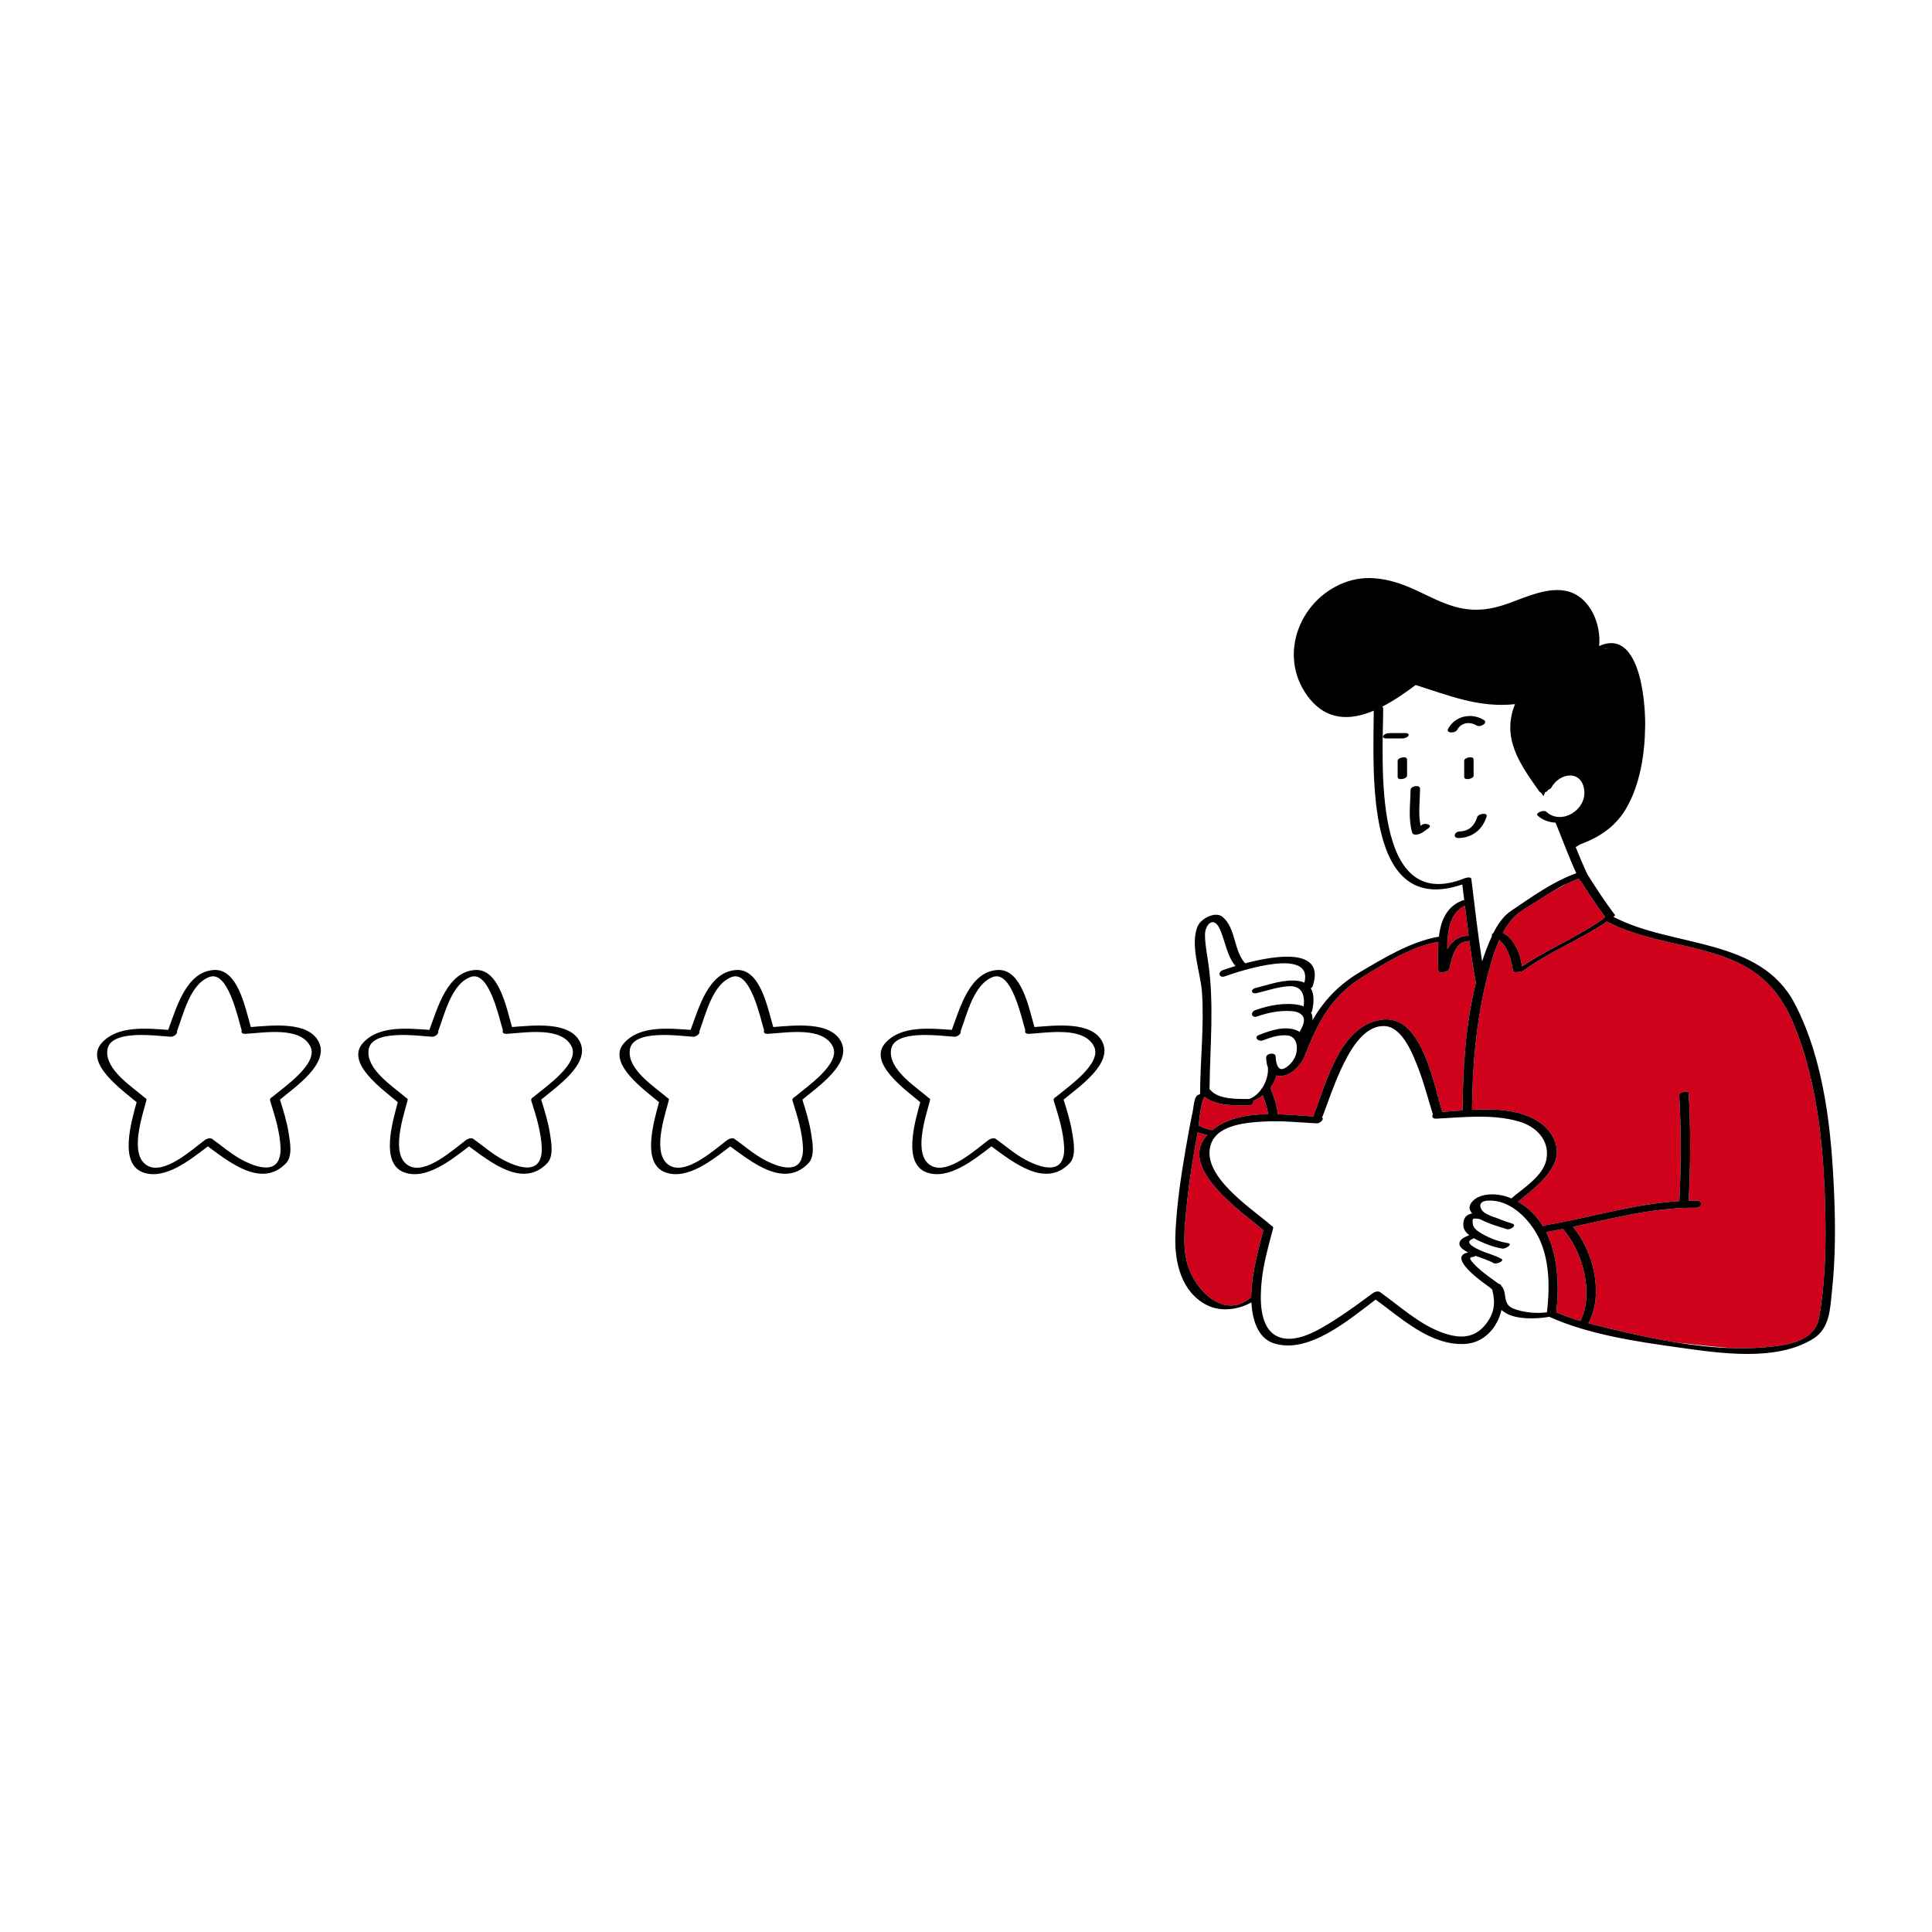 <svg xmlns="http://www.w3.org/2000/svg" xmlns:xlink="http://www.w3.org/1999/xlink" id="Layer_1" x="0px" y="0px" width="595.279px" height="595.281px" viewBox="0 0 595.279 595.281" xml:space="preserve"><path id="color_x5F_2" fill="#d0021b" d="M481.542,378.65c6.096,6.959,9.688,19.738,5.426,28.373 c-2.551-0.75-5.063-1.619-7.459-2.696c0.947-8.048,0.563-17.39-3.11-24.716C478.12,379.314,479.835,378.993,481.542,378.65z  M562.456,376.943c-0.271-20.371-1.933-42.551-9.865-61.563c-4.211-10.097-10.346-16.468-20.859-20.358 c-12.031-4.451-25.161-5.078-36.654-11.08c-8.171,5.652-17.684,9.204-25.682,15.129c-0.354,0.263-1.604,0.472-2.271,0.465 c-0.515,0.027-0.941-0.104-0.985-0.455c-0.429-3.402-1.528-7.227-4.208-9.468c-1.104,2.462-1.944,5.061-2.658,7.549 c-4.164,14.5-5.589,29.743-5.714,44.791c7.073-0.362,14.372-0.097,20.12,3.403c4.244,2.582,7.521,7.83,5.318,12.859 c-2.277,5.203-7.082,8.477-11.263,12.08c3.328,1.893,5.833,4.496,7.681,7.537c0.217-0.156,0.479-0.275,0.775-0.324 c13.936-2.351,27.195-6.594,41.251-7.43c0.556-10.924,0.594-21.914-0.056-32.83c-0.043-0.73,2.871-1.205,2.896-0.775 c0.663,11.134,0.612,22.345,0.023,33.484c0.852-0.021,1.703-0.035,2.561-0.027c1.961,0.018,1.438,2.195-0.24,2.182 c-13.072-0.113-25.378,3.221-37.955,5.893c6.307,7.603,9.601,20.822,4.729,29.697c1.861,0.5,3.73,0.957,5.572,1.404 c6.981,1.699,14.297,3.359,21.701,4.555c5.088,0.604,11.063,1.248,16.849,1.711c4.329,0.135,8.627-0.006,12.844-0.509 c5.95-0.709,12.956-2.192,14.142-9.019C562.163,396.33,562.583,386.588,562.456,376.943z M386.162,339.207 c0.2,0.594-0.432,1.418-1.469,1.415c-4.144-0.011-10.128,0.169-13.579-2.724c-1.181,2.256-1.457,6.082-1.793,8.885 c0.131,0.029,0.259,0.064,0.372,0.134c1.156,0.722,2.496,1.028,3.819,1.341c4.51-3.808,10.812-4.871,17.23-4.957 c-0.285-1.998-0.953-3.908-1.635-5.816C388.21,338.178,387.216,338.758,386.162,339.207z M452.265,288.314 c0.091-0.004,0.171,0,0.25,0.004c-0.406-3.079-0.786-6.161-1.159-9.243c-4.709,2.131-5.429,8.041-5.431,13.431 C447.239,290.196,449.175,288.446,452.265,288.314z M452.722,289.855c-0.232,0.124-0.506,0.208-0.811,0.221 c-3.652,0.155-4.664,5.656-5.369,8.459c-0.123,0.494-0.813,0.848-1.492,0.973c-0.844,0.28-1.916,0.164-1.92-0.664 c-0.013-2.633-0.143-5.674,0.066-8.65c-8.174,1.392-16.406,6.543-23.29,10.771c-9.163,5.625-13.545,13.276-17.35,23.09 c-0.044,0.115-0.126,0.221-0.232,0.317c-0.136,0.556-0.327,1.091-0.569,1.579c-1.285,2.58-3.963,5.467-7.082,5.555 c-0.522,0.016-0.983-0.043-1.399-0.15c-0.349,1.379-0.978,2.648-1.822,3.773c0.923,2.695,2.034,5.346,2.281,8.197 c3.834,0.104,7.614,0.456,10.981,0.68c0-0.113,0.015-0.234,0.067-0.375c3.847-10.123,8.363-28.488,21.671-29.516 c11.852-0.915,15.377,20.426,17.947,28.467c2.001-0.127,4.095-0.301,6.236-0.451c0.098-12.881,0.906-26.521,4.104-39.266 C453.958,298.549,453.309,294.206,452.722,289.855z M371.536,350.236c0.151-0.182,0.311-0.35,0.467-0.521 c-1.01-0.264-2.023-0.486-3-0.816c-1.395,7.613-2.644,15.275-3.393,22.98c-0.605,6.229-1.5,13.18,0.78,19.188 c2.839,7.48,11.306,15.359,19.139,8.627c0.001-0.452,0.009-0.895,0.029-1.314c0.317-6.636,2.038-12.945,3.688-19.336 C382.634,373.361,363.272,360.184,371.536,350.236z M468.962,297.79c6.433-4.342,13.596-7.549,20.229-11.558 c0.437-0.263,3.437-2.167,4.803-3.089c0.027-0.205,0.272-0.419,0.604-0.602c-0.493-0.652-0.979-1.31-1.454-1.975 c-2.126-2.98-4.14-6.032-6.108-9.116c-0.172-0.082-0.314-0.199-0.396-0.369c-0.057-0.117-0.109-0.235-0.166-0.352 c-1.271,0.45-2.506,0.974-3.717,1.552c-1.461,0.79-3.143,1.704-4.895,2.672c-1.164,0.707-2.313,1.442-3.445,2.193 c-2.664,1.766-6.135,3.424-8.299,5.811c-1.201,1.325-2.203,2.833-3.074,4.431C466.755,289.417,468.371,293.738,468.962,297.79z"></path><path id="color_x5F_1" d="M440.026,255.273c-1.1,0.698-1.881,1.56-3.199,1.818c-0.535,0.105-1.484,0.185-1.689-0.508 c-1.297-4.399-0.584-8.756-0.512-13.252c0.02-1.178,2.945-1.688,2.922-0.271c-0.063,3.856-0.608,7.614,0.16,11.386 c0.147-0.12,0.293-0.235,0.44-0.328C439.243,253.422,441.687,254.219,440.026,255.273z M458.052,251.572 c0.399-1.302-2.561-0.954-2.928,0.246c-0.81,2.64-2.594,4.302-5.396,4.362c-1.617,0.034-2.259,2.071-0.282,2.029 C453.686,258.12,456.827,255.569,458.052,251.572z M451.138,234.373c0,1.667,0,3.333,0,5c0,1.231,2.899,0.612,2.899-0.355 c0-1.667,0-3.333,0-5C454.037,232.786,451.138,233.406,451.138,234.373z M430.638,234.373c0,1.667,0,3.333,0,5 c0,1.231,2.899,0.612,2.899-0.355c0-1.667,0-3.333,0-5C433.537,232.786,430.638,233.406,430.638,234.373z M448.978,224.877 c1.257-2.28,3.875-2.635,5.998-1.33c1.121,0.688,3.642-0.834,2.225-1.705c-3.787-2.329-8.808-1.309-11.002,2.67 C445.396,225.967,448.343,226.029,448.978,224.877z M433.151,225.874c-1.667,0-3.333,0-5,0c-0.655,0-1.518,0.216-1.913,0.791 c-0.388,0.564,0.327,0.852,0.785,0.852c1.667,0,3.333,0,5,0c0.655,0,1.517-0.216,1.913-0.791 C434.325,226.161,433.61,225.874,433.151,225.874z M564.478,397.607c-0.594,5.523-0.606,11.625-5.792,14.873 c-11.408,7.145-28.87,4.463-41.377,2.713c-13.107-1.834-27.691-3.963-39.914-9.449c-0.03-0.002-0.058-0.008-0.086-0.01 c-4,0.707-10.052,0.843-13.375-1.176c-0.54-0.328-0.952-0.633-1.298-0.939c-1.272,5.415-5.328,10.206-11.418,10.479 c-10.529,0.469-19.31-7.83-27.355-13.68c-8.281,6.266-20.914,17.082-31.607,13.395c-4.849-1.672-6.427-7.575-6.685-12.521 c-4.133,2.301-9.479,2.967-13.694,0.84c-7.896-3.986-10.033-13.256-9.729-21.408c0.334-9,1.668-17.98,3.199-26.846 c0.656-3.805,1.348-7.606,2.145-11.385c0.273-1.298,0.346-3.615,1.148-4.73c0.156-0.215,0.619-0.493,1.13-0.693 c0-0.01-0.005-0.02-0.005-0.029c0.047-10.404,1.287-20.945,0.584-31.336c-0.404-5.972-3.824-14.636-1.285-20.405 c0.998-2.268,5.424-4.663,7.669-2.76c4.083,3.458,3.313,10.275,6.924,14.272c9.884-2.612,24.726-4.746,20.813,7.041 c-0.092,0.275-0.32,0.49-0.606,0.639c1.134,1.85,0.995,4.531,0.401,7.041c-0.04,0.168-0.153,0.318-0.307,0.451 c0.364,0.699,0.498,1.496,0.438,2.35c3.485-5.98,7.972-10.875,14.667-14.832c7.359-4.35,15.678-9.42,24.284-10.905 c0.567-4.791,2.267-9.182,7.138-11.108c0.219-0.087,0.443-0.125,0.663-0.132c-0.194-1.616-0.392-3.231-0.59-4.847 c-30.181,10.364-27.363-34.53-27.283-53.542c-7.202,3.044-14.676,3.274-20.408-4.528c-9.457-12.873-2.05-30.592,12.452-35.319 c7.131-2.325,14.439-0.31,21,2.736c3.995,1.854,7.991,4.023,12.271,5.161c5.83,1.549,10.729,0.856,16.297-1.146 c5.387-1.936,12.152-5.157,18.039-3.709c7.005,1.723,10.478,10.121,9.8,16.897c12.013-5.512,14.28,15.44,14.176,24.592 c-0.099,8.566-1.54,18.228-5.993,25.666c-3.339,5.578-8.275,8.722-14.066,10.86c-0.51,0.318-0.967,0.598-1.344,0.828 c1.129,2.831,2.304,5.643,3.612,8.399c2.69,4.265,5.44,8.525,8.511,12.531c0.004,0.112-0.043,0.201-0.141,0.266 c-0.121,0.094-0.247,0.182-0.369,0.275c18.104,9.583,45.143,6.148,55.895,26.792c9.203,17.672,11.358,39.525,12.142,59.129 C565.534,378.113,565.518,387.924,564.478,397.607z M494.184,200.007c0.429-0.096,0.907-0.192,1.437-0.29 C495.167,199.732,494.686,199.836,494.184,200.007z M486.474,270.731c-1.271,0.45-2.506,0.975-3.717,1.552 c-1.676,0.802-3.303,1.705-4.895,2.672c-1.164,0.707-2.313,1.441-3.445,2.193c-2.664,1.766-6.135,3.424-8.299,5.811 c-1.201,1.325-2.203,2.833-3.074,4.431c3.711,2.027,5.328,6.348,5.918,10.4c6.433-4.342,13.596-7.549,20.229-11.559 c0.437-0.263,3.437-2.167,4.803-3.089c0.027-0.205,0.272-0.419,0.604-0.601c-0.493-0.652-0.979-1.31-1.454-1.975 c-2.126-2.98-4.14-6.032-6.108-9.116c-0.172-0.082-0.313-0.199-0.396-0.369C486.581,270.967,486.529,270.849,486.474,270.731z  M451.318,270.592c0.368-0.148,1.929-0.543,2.022,0.215c1.052,8.477,1.998,16.986,3.317,25.431c0.455-1.374,0.931-2.739,1.453-4.081 c0.493-1.263,1.032-2.578,1.64-3.874c-0.276-0.225-0.045-0.534,0.377-0.8c1.344-2.693,3.059-5.221,5.519-6.873 c6.407-4.303,12.722-8.923,20.03-11.564c-2.342-5.101-4.256-10.375-6.379-15.57c-2.039-0.1-4-0.785-5.554-2.204 c-0.825-0.753,1.901-1.87,2.687-1.154c4.646,4.242,12.353-0.53,11.707-6.535c-0.692-6.456-7.567-5.641-10.196-0.839 c-0.144,0.26-0.505,0.466-0.923,0.596c-0.146,0.352-0.534,0.642-0.987,0.802l-0.442,1.153c0,0-0.31-0.411-0.801-1.091 c-0.211-0.069-0.396-0.184-0.523-0.364c-6.077-8.542-11.663-16.471-7.463-26.884c-10.991,1.198-20.275-2.606-30.612-5.894 c-3.113,2.33-6.64,4.791-10.302,6.674c0.177,0.108,0.289,0.274,0.287,0.514C426.136,234.15,422.409,282.212,451.318,270.592z  M445.925,292.506c1.314-2.311,3.25-4.062,6.34-4.192c0.091-0.004,0.171,0,0.25,0.004c-0.406-3.079-0.786-6.161-1.159-9.243 C446.646,281.206,445.927,287.116,445.925,292.506z M402.324,324.372c-0.136,0.556-0.327,1.091-0.569,1.579 c-1.285,2.58-3.963,5.467-7.082,5.555c-0.522,0.016-0.983-0.043-1.399-0.15c-0.349,1.379-0.978,2.648-1.822,3.773 c0.923,2.695,2.034,5.346,2.281,8.197c3.834,0.104,7.614,0.456,10.981,0.68c0-0.113,0.015-0.234,0.067-0.375 c3.847-10.123,8.363-28.488,21.671-29.516c11.852-0.915,15.377,20.426,17.947,28.467c2.001-0.127,4.095-0.301,6.236-0.451 c0.098-12.881,0.906-26.521,4.104-39.266c-0.782-4.318-1.431-8.66-2.019-13.011c-0.232,0.124-0.506,0.208-0.811,0.221 c-3.652,0.155-4.664,5.656-5.369,8.459c-0.123,0.493-0.813,0.847-1.492,0.974c-0.844,0.279-1.916,0.162-1.92-0.664 c-0.013-2.634-0.143-5.675,0.066-8.651c-8.174,1.392-16.406,6.543-23.29,10.77c-9.163,5.627-13.545,13.277-17.35,23.092 C402.511,324.17,402.429,324.275,402.324,324.372z M371.277,288.058c0.021,2.691,0.517,5.344,0.919,7.996 c2,13.17,0.609,26.333,0.48,39.581c0.09,0.051,0.175,0.109,0.242,0.188c2.568,2.996,8.342,2.787,11.981,2.793 c1.433-0.529,2.666-1.563,3.624-2.842c-0.012-0.146,0.109-0.301,0.316-0.443c1.25-1.861,1.942-4.146,1.836-6.162 c-0.004-0.055,0.006-0.107,0.024-0.158c-0.383-0.931-0.55-2.043-0.579-3.199c-0.033-1.26,2.893-1.732,2.932-0.234 c0.041,1.589,0.548,4.804,2.837,3.539c1.622-0.895,3.063-2.691,3.497-4.51c0.562-2.34,0.046-5.35-2.857-5.59 c-2.5-0.207-5.006,0.607-7.308,1.506c-1.476,0.576-3.125-0.932-1.271-1.656c3.536-1.381,8.049-2.943,11.762-1.322 c0.256,0.111,0.486,0.247,0.705,0.393c0.898-1.475,1.899-3.5,0.996-4.832c-0.824-1.213-2.345-1.502-3.728-1.586 c-3.464-0.207-7.078,0.506-10.337,1.656c-1.762,0.623-2.244-1.354-0.525-1.959c4.15-1.466,9.182-2.438,13.551-1.539 c0.49,0.102,0.912,0.24,1.303,0.396c0.421-3.418-0.465-6.555-4.865-6.191c-3.26,0.27-6.36,1.309-9.516,2.096 c-1.752,0.437-2.183-1.123-0.42-1.563c4.24-1.058,8.697-2.763,13.135-2.179c0.74,0.098,1.363,0.289,1.904,0.543 c2.795-11.056-19.518-3.729-24.57-1.949c-1.758,0.62-2.234-1.332-0.519-1.938c0.917-0.322,2.257-0.768,3.847-1.244 c-2.805-3.313-3.114-7.891-4.994-11.714C373.841,282.188,371.255,284.946,371.277,288.058z M369.321,346.783 c0.131,0.029,0.259,0.064,0.372,0.135c1.156,0.721,2.496,1.028,3.819,1.34c4.51-3.807,10.812-4.871,17.23-4.957 c-0.285-1.998-0.953-3.908-1.635-5.815c-0.9,0.692-1.895,1.272-2.947,1.722c0.2,0.594-0.432,1.418-1.469,1.416 c-4.145-0.011-10.128,0.168-13.579-2.725C369.934,340.154,369.658,343.98,369.321,346.783z M389.246,379.043 c-6.612-5.682-25.974-18.859-17.71-28.807c0.151-0.182,0.311-0.35,0.467-0.521c-1.01-0.264-2.023-0.486-3-0.815 c-1.395,7.612-2.644,15.274-3.393,22.979c-0.605,6.229-1.5,13.18,0.779,19.188c2.84,7.479,11.307,15.358,19.14,8.626 c0.001-0.451,0.009-0.895,0.028-1.314C385.876,391.744,387.597,385.434,389.246,379.043z M459.782,397.398 c-0.52-0.623-1.206-1.053-2.121-1.713c-3.053-2.205-11.213-8.602-5.304-9.781c-0.162-0.088-0.327-0.168-0.485-0.264 c-0.88-0.53-2.283-1.324-2.211-2.533c0.079-1.32,1.844-2.053,2.866-2.465c0.056-0.021,0.114-0.039,0.171-0.057 c-0.976-0.758-1.736-1.703-1.816-2.904c-0.166-2.469,1.011-3.518,2.723-3.795c-0.907-1.004-1.16-2.143-0.195-3.403 c2.415-3.157,8.17-2.864,11.52-1.537c0.244,0.097,0.477,0.205,0.714,0.31c3.739-3.211,9.927-6.936,10.844-12.106 c1.042-5.877-3.242-10.125-8.542-11.625c-8.314-2.353-16.92-1.265-25.404-0.849c-1.23,0.06-1.437-0.697-1.033-1.299 c-1.5-4.648-2.646-9.408-4.416-13.971c-1.625-4.191-4.868-13.035-10.506-13.258c-6.819-0.27-11.266,8.636-13.646,13.85 c-2.073,4.539-3.634,9.246-5.404,13.901c-0.051,0.136-0.14,0.254-0.251,0.358c0.898,0.465-0.489,1.918-1.641,1.861 c-5.229-0.257-10.444-0.842-15.688-0.578c-5.244,0.262-14.543,0.805-16.769,6.762c-3.66,9.795,12.563,20.068,18.642,25.414 c0.332,0.115,0.53,0.357,0.428,0.756c-1.359,5.281-2.932,10.545-3.491,15.99c-0.526,5.121-1.017,14.504,4.741,17.264 c5.599,2.684,13.258-2.189,17.863-5.107c4.061-2.574,7.896-5.439,11.764-8.289c0.055-0.039,0.125-0.056,0.185-0.088 c0.099-0.055,0.204-0.105,0.313-0.148c0.541-0.213,1.17-0.26,1.568,0.021c5.871,4.148,11.51,9.428,18.262,12.131 c5.371,2.148,10.592,2.705,14.485-2.432C460.52,404.416,460.787,401.32,459.782,397.398z M472.566,378.67 c-3.104-4.607-7.965-8.904-13.853-8.754c-4.098,0.104-2.582,3.131-0.875,4.018c0.545,0.283,1.092,0.537,1.645,0.781 c1.377,0.436,2.635,0.938,3.513,1.303c0.991,0.324,1.983,0.646,2.964,1.002c1.652,0.6-0.74,2.052-1.744,1.688 c-1.084-0.395-5.205-1.447-8.187-3.055c-0.705-0.165-1.392-0.247-2.014-0.156c-0.533,0.075-0.192,1.984-0.054,2.278 c0.314,0.667,0.907,1.235,1.513,1.644c2.665,1.805,5.972,3.094,9.153,3.609c1.681,0.271-0.75,1.834-1.748,1.674 c-2.405-0.391-4.855-1.273-7.049-2.322c-0.519-0.248-1.117-0.535-1.714-0.869c-0.123,0.08-0.271,0.16-0.468,0.238 c-2.857,1.146,1.385,3.039,2.589,3.566c2.054,0.904,4.388,1.439,6.343,2.537c1.146,0.646-1.537,1.795-2.318,1.355 c-1.747-0.982-3.702-1.537-5.588-2.254c-0.375,0.225-0.811,0.389-1.151,0.391c-2.047,0,2.331,3.77,3.155,4.431 c1.643,1.315,3.352,2.53,5.058,3.761c0.397,0.063,0.726,0.264,0.831,0.648c0,0.002,0.001,0.006,0.002,0.009 c2.02,2.021,0.134,5.519,3.674,6.976c2.942,1.211,7.059,1.621,10.396,1.164C477.614,395.877,477.537,386.045,472.566,378.67z  M481.542,378.65c-1.707,0.343-3.422,0.664-5.144,0.961c3.674,7.328,4.058,16.668,3.11,24.716c2.396,1.077,4.908,1.946,7.459,2.696 C491.229,398.391,487.638,385.611,481.542,378.65z M562.456,376.943c-0.271-20.371-1.933-42.551-9.865-61.563 c-4.211-10.097-10.346-16.468-20.859-20.358c-12.031-4.451-25.161-5.078-36.654-11.08c-8.171,5.652-17.684,9.204-25.682,15.129 c-0.354,0.263-1.604,0.472-2.271,0.465c-0.515,0.027-0.941-0.104-0.985-0.455c-0.429-3.402-1.528-7.227-4.208-9.468 c-1.104,2.462-1.944,5.061-2.658,7.549c-4.164,14.5-5.589,29.743-5.714,44.791c7.073-0.362,14.372-0.097,20.12,3.403 c4.244,2.582,7.521,7.83,5.318,12.859c-2.277,5.203-7.082,8.477-11.263,12.08c3.328,1.893,5.833,4.496,7.681,7.537 c0.217-0.156,0.479-0.275,0.775-0.324c13.936-2.351,27.195-6.594,41.251-7.43c0.556-10.924,0.594-21.914-0.056-32.83 c-0.043-0.73,2.871-1.205,2.896-0.775c0.663,11.134,0.612,22.345,0.023,33.484c0.852-0.021,1.703-0.035,2.561-0.027 c1.961,0.018,1.438,2.195-0.24,2.182c-13.072-0.113-25.378,3.221-37.955,5.893c6.307,7.603,9.601,20.822,4.729,29.697 c1.861,0.5,3.73,0.957,5.572,1.404c6.981,1.699,14.297,3.359,21.701,4.555c5.6,0.901,11.25,1.539,16.849,1.711 c4.329,0.135,8.627-0.006,12.844-0.509c5.95-0.709,12.956-2.192,14.142-9.019C562.163,396.33,562.583,386.588,562.456,376.943z  M339.66,321.025c3.341,6.716-7.248,13.863-11.956,17.791c1.072,3.404,2.146,6.847,2.692,10.377c0.405,2.625,1.274,7.016-0.82,9.209 c-7.454,7.801-17.341-0.262-24.097-5.182c-5.364,4.08-13.171,10.453-19.937,8.025c-7.636-2.738-3.459-16.13-1.999-21.648 c-4.364-3.689-16.368-12.096-10.711-18.293c4.905-5.373,13.595-4.455,20.444-3.986c2.487-6.646,5.482-18.014,14.169-18.455 c7.44-0.377,9.654,12.209,11.293,17.584C325.191,315.965,336.446,314.561,339.66,321.025z M337.078,322.436 c-3.125-6.285-14.39-4.187-20.015-3.896c-1.085,0.057-1.371-0.525-1.146-1.076c-1.129-3.623-4.187-18.5-9.901-16.463 c-5.962,2.125-8.049,11.452-10.037,16.729c-0.006,0.018-0.017,0.029-0.024,0.045c0.347,0.586-0.852,1.711-1.869,1.658 c-4.288-0.219-18.741-2.435-19.556,4.086c-0.761,6.092,7.617,11.281,11.595,14.752c0.334,0.115,0.534,0.357,0.43,0.758 c-1.23,4.748-5.489,16.936,0.371,20.154c5.23,2.875,13.845-5.115,17.82-8.049c0.053-0.037,0.119-0.054,0.176-0.084 c0.1-0.056,0.205-0.105,0.313-0.15c0.545-0.217,1.179-0.266,1.578,0.02c3.011,2.141,5.871,4.672,9.141,6.42 c2.619,1.4,9.435,4.6,11.373-0.033c0.479-1.146,0.622-2.375,0.569-3.611c-0.215-4.982-1.739-9.823-3.227-14.549 c-0.164-0.521,0.217-0.959,0.75-1.211C328.938,334.941,339.702,327.713,337.078,322.436z M259.178,321.025 c3.34,6.716-7.248,13.863-11.956,17.791c1.072,3.404,2.145,6.847,2.692,10.377c0.406,2.625,1.274,7.016-0.82,9.209 c-7.453,7.801-17.342-0.262-24.097-5.182c-5.363,4.08-13.171,10.451-19.937,8.024c-7.636-2.737-3.459-16.129-1.999-21.649 c-4.365-3.688-16.368-12.096-10.712-18.293c4.904-5.373,13.596-4.455,20.444-3.984c2.486-6.648,5.482-18.016,14.168-18.455 c7.44-0.377,9.654,12.209,11.293,17.582C244.709,315.965,255.964,314.561,259.178,321.025z M256.596,322.436 c-3.125-6.285-14.39-4.187-20.015-3.896c-1.085,0.057-1.371-0.525-1.147-1.076c-1.129-3.623-4.186-18.5-9.901-16.463 c-5.961,2.125-8.049,11.452-10.037,16.729c-0.006,0.018-0.017,0.029-0.024,0.045c0.347,0.586-0.852,1.711-1.869,1.658 c-4.288-0.219-18.741-2.435-19.556,4.086c-0.762,6.092,7.616,11.281,11.594,14.752c0.334,0.115,0.534,0.356,0.431,0.758 c-1.23,4.748-5.489,16.936,0.371,20.154c5.23,2.875,13.845-5.113,17.82-8.049c0.052-0.039,0.119-0.054,0.177-0.084 c0.099-0.057,0.204-0.107,0.312-0.15c0.545-0.217,1.179-0.266,1.578,0.02c3.011,2.141,5.871,4.672,9.141,6.42 c2.619,1.4,9.435,4.6,11.373-0.033c0.479-1.146,0.622-2.375,0.569-3.611c-0.214-4.982-1.739-9.823-3.227-14.549 c-0.164-0.521,0.217-0.959,0.751-1.211C248.457,334.941,259.22,327.713,256.596,322.436z M178.696,321.025 c3.34,6.716-7.248,13.863-11.957,17.791c1.072,3.404,2.146,6.847,2.692,10.377c0.407,2.625,1.274,7.016-0.82,9.209 c-7.455,7.801-17.341-0.262-24.097-5.182c-5.364,4.08-13.17,10.453-19.938,8.025c-7.636-2.738-3.459-16.13-1.998-21.648 c-4.365-3.689-16.369-12.096-10.712-18.293c4.905-5.373,13.595-4.455,20.444-3.986c2.487-6.646,5.482-18.014,14.169-18.455 c7.439-0.377,9.654,12.209,11.293,17.584C164.228,315.965,175.482,314.561,178.696,321.025z M176.114,322.436 c-3.125-6.285-14.39-4.187-20.015-3.896c-1.085,0.057-1.371-0.525-1.148-1.076c-1.128-3.623-4.185-18.5-9.901-16.463 c-5.96,2.125-8.048,11.452-10.037,16.729c-0.006,0.018-0.017,0.029-0.024,0.045c0.347,0.586-0.852,1.711-1.869,1.658 c-4.288-0.219-18.741-2.435-19.556,4.086c-0.761,6.092,7.617,11.281,11.595,14.752c0.335,0.115,0.534,0.357,0.431,0.758 c-1.231,4.746-5.489,16.936,0.371,20.154c5.231,2.875,13.845-5.113,17.82-8.049c0.052-0.039,0.119-0.054,0.177-0.084 c0.1-0.057,0.204-0.107,0.313-0.15c0.544-0.217,1.178-0.264,1.577,0.02c3.011,2.141,5.871,4.672,9.141,6.42 c2.619,1.4,9.435,4.6,11.373-0.033c0.479-1.146,0.622-2.375,0.569-3.611c-0.214-4.982-1.739-9.824-3.228-14.549 c-0.164-0.521,0.217-0.959,0.751-1.211C167.975,334.941,178.738,327.713,176.114,322.436z M98.214,321.025 c3.34,6.716-7.248,13.863-11.956,17.791c1.072,3.404,2.145,6.847,2.691,10.377c0.406,2.627,1.274,7.016-0.82,9.209 c-7.453,7.802-17.341-0.262-24.096-5.182c-5.363,4.08-13.171,10.451-19.937,8.024c-7.636-2.737-3.459-16.129-1.999-21.649 c-4.365-3.688-16.368-12.096-10.712-18.293c4.905-5.373,13.596-4.455,20.444-3.984c2.486-6.648,5.482-18.016,14.168-18.455 c7.44-0.377,9.654,12.209,11.294,17.582C83.745,315.965,95,314.561,98.214,321.025z M95.632,322.436 c-3.125-6.285-14.39-4.187-20.015-3.896c-1.085,0.057-1.37-0.525-1.147-1.076c-1.128-3.621-4.186-18.5-9.902-16.463 c-5.96,2.125-8.049,11.452-10.036,16.729c-0.006,0.018-0.017,0.029-0.024,0.045c0.347,0.586-0.852,1.711-1.869,1.658 c-4.288-0.219-18.742-2.435-19.556,4.086c-0.762,6.092,7.616,11.281,11.594,14.752c0.334,0.115,0.534,0.356,0.431,0.758 c-1.23,4.748-5.489,16.936,0.371,20.154c5.229,2.875,13.845-5.113,17.82-8.049c0.052-0.039,0.119-0.054,0.177-0.084 c0.099-0.057,0.203-0.107,0.312-0.15c0.545-0.217,1.179-0.266,1.578,0.02c3.011,2.141,5.871,4.672,9.141,6.42 c2.619,1.4,9.434,4.6,11.373-0.033c0.479-1.146,0.622-2.375,0.569-3.611c-0.214-4.982-1.739-9.823-3.227-14.549 c-0.164-0.521,0.217-0.959,0.751-1.211C87.492,334.943,98.256,327.713,95.632,322.436z" fill="#000000"></path></svg>